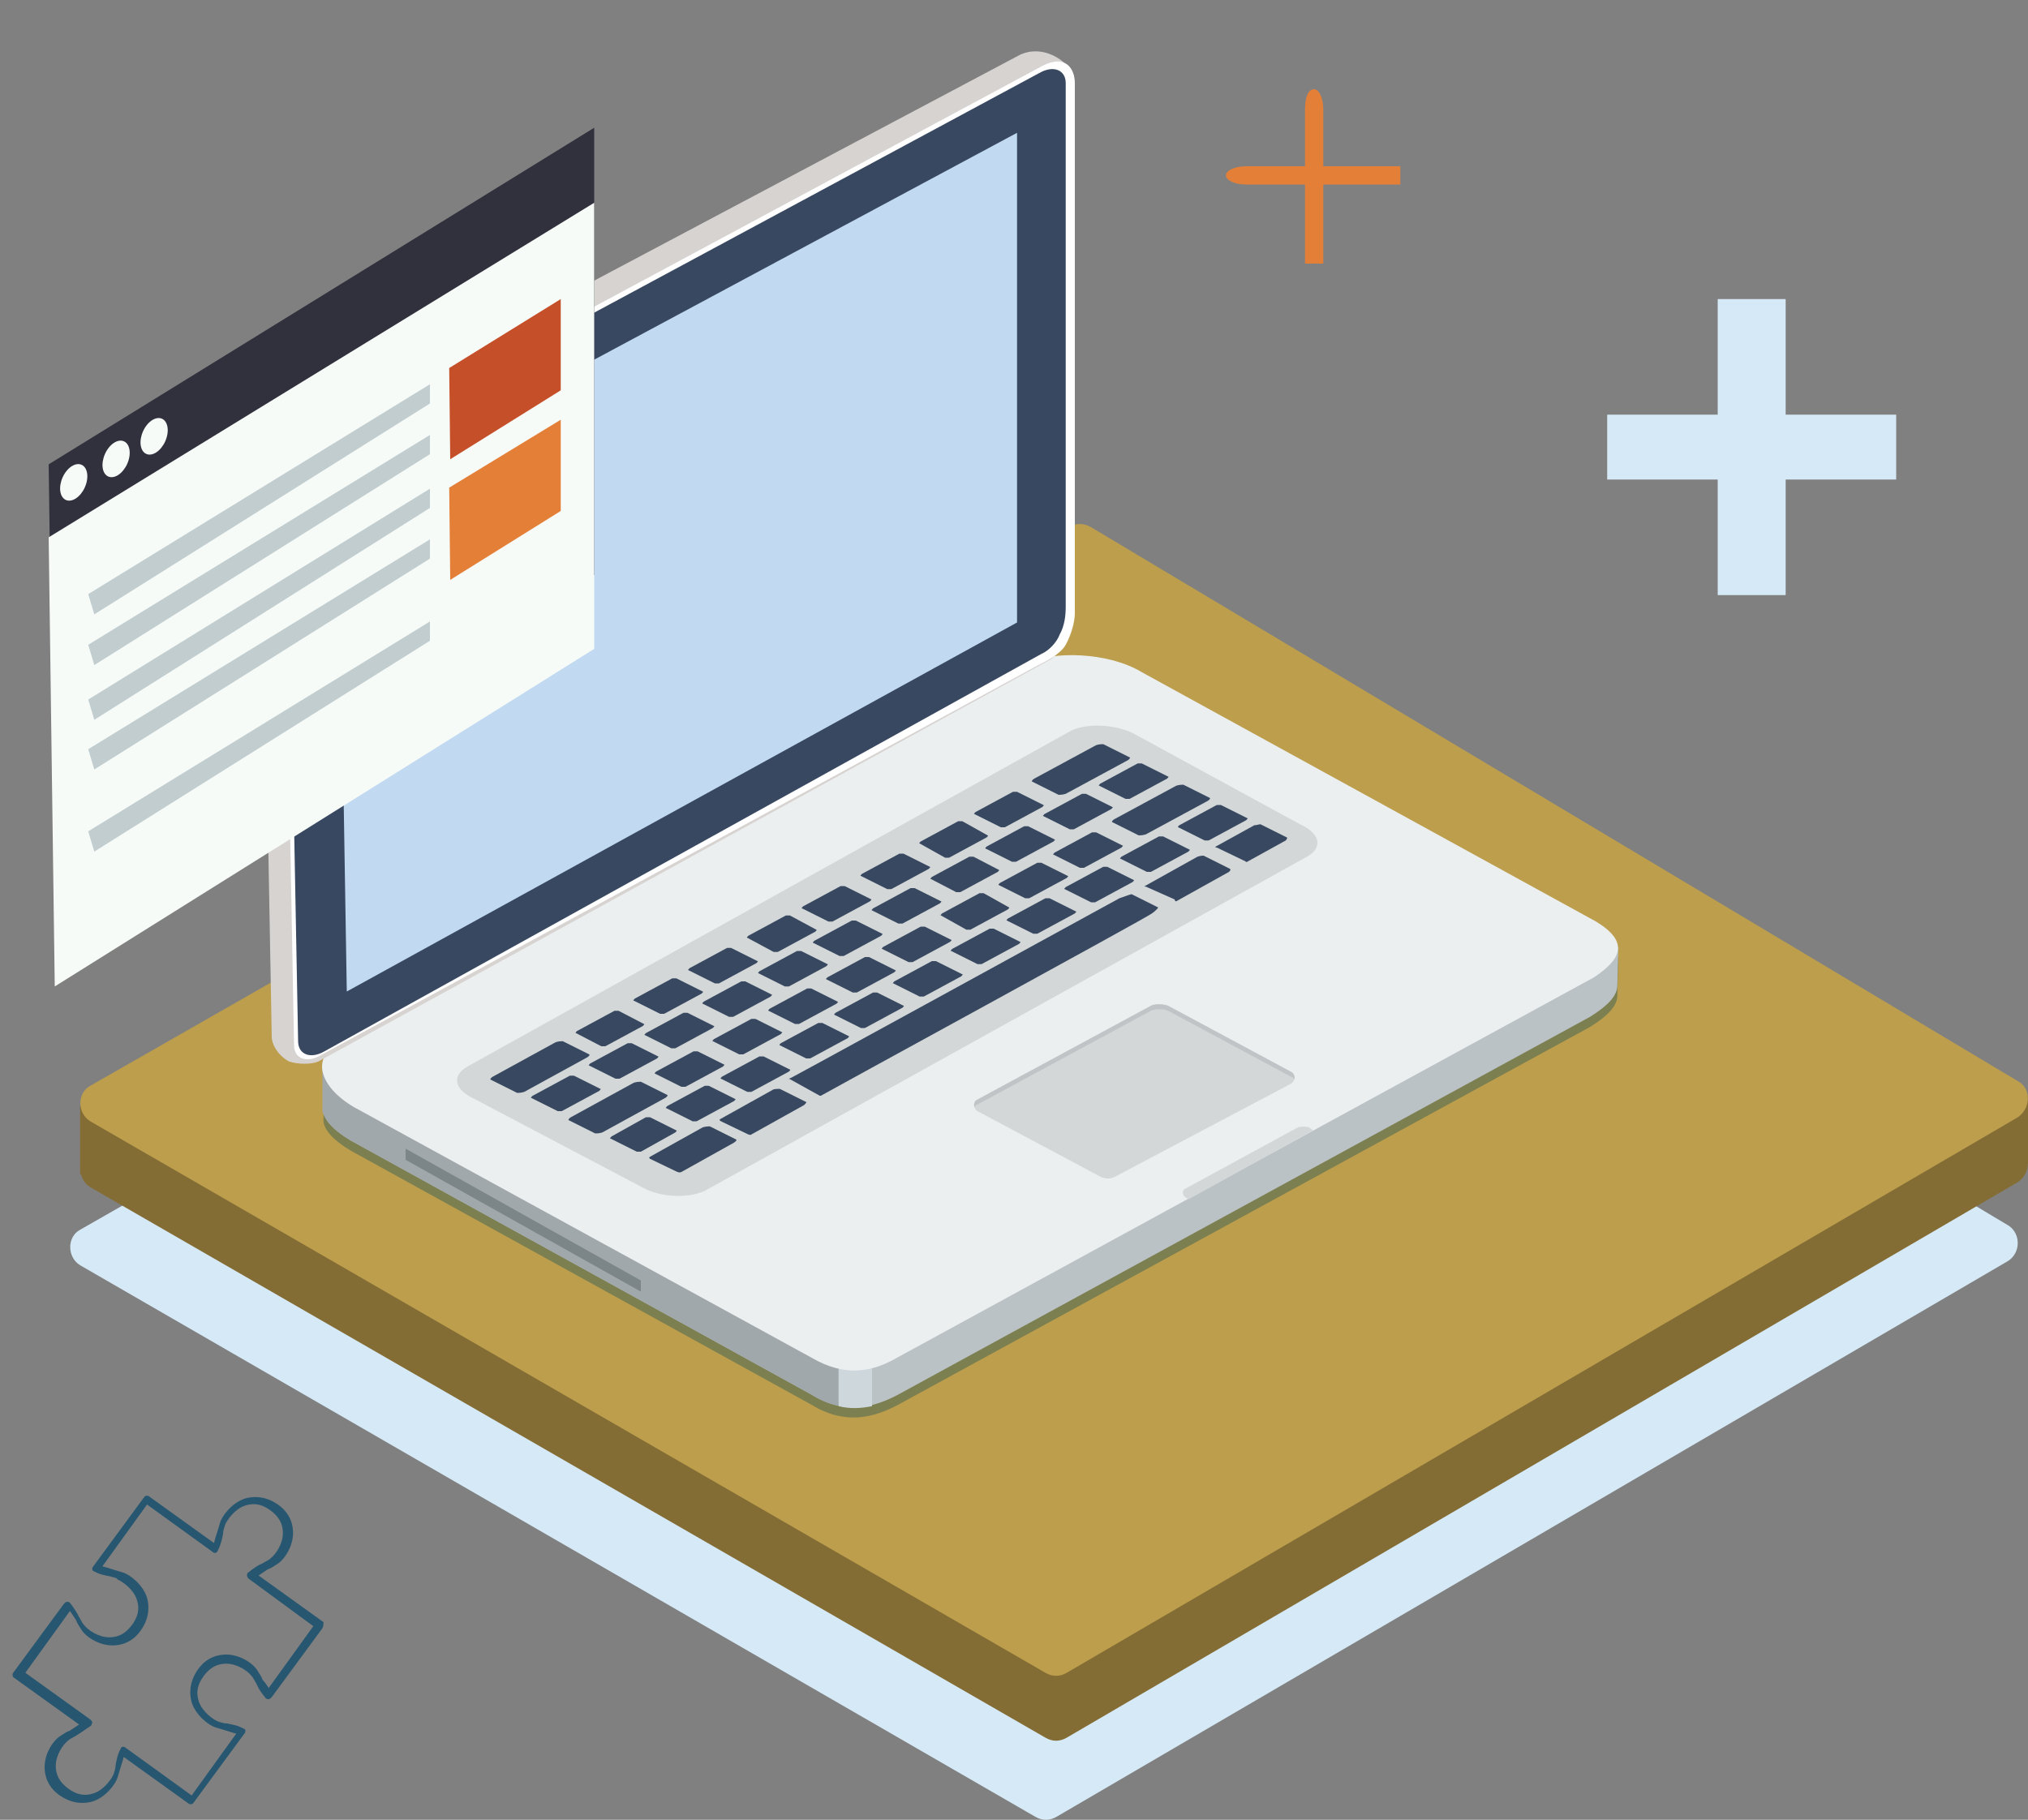 <?xml version="1.0" encoding="utf-8"?>
<!-- Generator: Adobe Illustrator 27.8.0, SVG Export Plug-In . SVG Version: 6.00 Build 0)  -->
<svg version="1.1" id="Layer_1" xmlns="http://www.w3.org/2000/svg" xmlns:xlink="http://www.w3.org/1999/xlink" x="0px" y="0px"
	 viewBox="0 0 200 179.5" style="enable-background:new 0 0 200 179.5;" xml:space="preserve">
<rect x="0" y="0" width="200" height="179.5" fill="#808080" stroke="none"/>
<style type="text/css">
	.st0{fill:#E47F38;}
	.st1{fill:#265670;}
	.st2{fill:#D6E9F6;}
	.st3{fill:#846D34;}
	.st4{fill:#BC9E4D;}
	.st5{opacity:0.4;fill:#1D5156;enable-background:new    ;}
	.st6{fill:#BBC2C5;}
	.st7{fill:#A1A8AB;}
	.st8{fill:#CDD7DC;}
	.st9{fill:#ECEFF0;}
	.st10{fill:#D3D7D8;}
	.st11{fill:#374860;}
	.st12{fill:#D7D3D1;}
	.st13{fill:#FFFFFF;}
	.st14{fill:#C2DAF1;}
	.st15{fill:#C1C4C6;}
	.st16{fill:#7C8588;}
	.st17{fill:#30313D;}
	.st18{fill:#F7FBF8;}
	.st19{fill:#C1CDCF;}
	.st20{fill:#C54F28;}
</style>
<g>
	<g>
		<path id="XMLID_370_" class="st0" d="M128.7,10.8V26h1.8V10.8c0-1.1-0.4-2-0.9-2C129,8.8,128.7,9.6,128.7,10.8z"/>
		<path id="XMLID_369_" class="st0" d="M122.9,18.2h15.2v-1.8h-15.2c-1.1,0-2,0.4-2,0.9C120.9,17.8,121.8,18.2,122.9,18.2z"/>
	</g>
	<path id="XMLID_366_" class="st1" d="M31.8,160.6l-5,6.8c-0.1,0.1-0.2,0.2-0.3,0.2c-0.1,0-0.2,0-0.3-0.1c-0.4-0.5-0.7-0.9-0.9-1.4
		c-0.2-0.3-0.3-0.6-0.5-0.8c-0.4-0.5-1.4-1.2-2.5-1.2c-0.9,0-1.6,0.4-2.2,1.2s-0.8,1.6-0.5,2.5c0.3,1,1.4,1.8,1.9,2
		c0.3,0.1,0.6,0.2,0.9,0.2c0.5,0.1,1.1,0.2,1.6,0.5c0.1,0,0.2,0.1,0.2,0.2s0,0.2-0.1,0.3l-5,6.8c-0.1,0.2-0.4,0.2-0.5,0.1l-6.4-4.6
		c-0.1,0.4-0.2,0.7-0.3,1s-0.2,0.7-0.3,1c-0.2,0.7-1.2,2-2.5,2.4c-0.7,0.2-1.9,0.3-3.2-0.6c-1.3-0.9-1.5-2.1-1.5-2.8
		c0-1.4,0.9-2.7,1.6-3.1c0.3-0.2,0.6-0.4,0.9-0.5c0.3-0.2,0.6-0.4,0.9-0.6l-6.4-4.6c-0.2-0.1-0.2-0.4-0.1-0.5l5-6.8
		c0.1-0.1,0.2-0.2,0.3-0.2c0.1,0,0.2,0,0.3,0.1c0.4,0.5,0.7,1,0.9,1.4c0.2,0.3,0.3,0.6,0.5,0.8c0.4,0.5,1.4,1.2,2.5,1.2
		c0.9,0,1.6-0.4,2.2-1.2c0.6-0.8,0.8-1.6,0.5-2.5c-0.3-1-1.4-1.8-1.9-2c-0.1-0.2-0.4-0.2-0.7-0.3c-0.5-0.1-1.1-0.2-1.6-0.5
		c-0.1,0-0.2-0.1-0.2-0.2c0-0.1,0-0.2,0.1-0.3l5-6.8c0.1-0.2,0.4-0.2,0.5-0.1l6.4,4.6c0.1-0.4,0.2-0.7,0.3-1c0.1-0.3,0.2-0.7,0.3-1
		l0,0c0.2-0.7,1.2-2,2.5-2.4c0.7-0.2,1.9-0.3,3.2,0.6c1.3,0.9,1.5,2.1,1.5,2.8c0,1.4-0.9,2.7-1.6,3.1c-0.3,0.2-0.6,0.4-0.9,0.5
		c-0.3,0.2-0.6,0.4-0.9,0.6l6.4,4.6C31.9,160.2,31.9,160.4,31.8,160.6z M26.5,166.5l4.4-6.1l-6.4-4.7c-0.1-0.1-0.2-0.3-0.1-0.5
		c0-0.1,0.1-0.1,0.1-0.1c0.5-0.4,0.9-0.7,1.4-0.9c0.3-0.2,0.6-0.3,0.8-0.5c0.5-0.4,1.2-1.4,1.2-2.5c0-0.9-0.4-1.6-1.2-2.2
		c-0.8-0.6-1.6-0.8-2.5-0.5c-1,0.3-1.8,1.4-2,1.9c-0.1,0.3-0.2,0.6-0.2,0.9c-0.1,0.5-0.2,1-0.5,1.6c0,0.1-0.1,0.1-0.1,0.2
		c-0.1,0.1-0.3,0.1-0.4,0l-6.5-4.7l-4.4,6.1c0.4,0.1,0.7,0.2,1,0.3s0.7,0.2,1,0.3c0.7,0.2,2,1.2,2.4,2.5c0.2,0.7,0.3,1.9-0.6,3.2
		c-0.9,1.3-2.1,1.5-2.8,1.5c-1.4,0-2.7-0.9-3.1-1.6c-0.2-0.3-0.4-0.6-0.5-0.9c-0.2-0.3-0.4-0.6-0.6-0.9L2.5,165l6.4,4.6
		c0.1,0.1,0.2,0.2,0.2,0.3S9,170.1,9,170.2c-0.6,0.4-1,0.7-1.5,1c-0.3,0.2-0.6,0.3-0.8,0.5c-0.5,0.4-1.2,1.4-1.2,2.5
		c0,0.9,0.4,1.6,1.2,2.2s1.6,0.8,2.5,0.5c1-0.3,1.8-1.4,2-1.9c0.1-0.3,0.2-0.6,0.2-0.9c0.1-0.5,0.2-1.1,0.5-1.6
		c0-0.1,0.1-0.2,0.2-0.2c0.1,0,0.2,0,0.3,0.1l6.5,4.7l4.4-6.1c-0.4-0.1-0.7-0.2-1-0.3s-0.7-0.2-1-0.3c-0.7-0.2-2-1.2-2.4-2.5
		c-0.2-0.7-0.3-1.9,0.6-3.2s2.1-1.5,2.8-1.5c1.4,0,2.7,0.9,3.1,1.6c0.2,0.3,0.4,0.6,0.5,0.9C26.1,165.9,26.3,166.2,26.5,166.5z"/>
	<g id="XMLID_363_">
		<path id="XMLID_364_" class="st2" d="M169.4,47.3h-10.9v-6.4h10.9V29.5h6.7v11.4H187v6.4h-10.9v11.4h-6.7L169.4,47.3L169.4,47.3z"
			/>
	</g>
	<path class="st2" d="M198,124.4l-93.8,54.8c-0.7,0.4-1.4,0.4-2.1,0L7.9,124.8c-1.3-0.8-1.3-2.8,0-3.5l96.6-55.2
		c0.7-0.3,1.4-0.3,2.1,0.1l91.5,54.7C199.3,121.7,199.3,123.6,198,124.4z"/>
	<rect x="7.9" y="109.1" class="st3" width="4.3" height="6.7"/>
	<rect x="195.7" y="108.1" class="st3" width="4.3" height="6.7"/>
	<path class="st3" d="M199,116.6l-93.8,54.8c-0.7,0.4-1.4,0.4-2.1,0L8.9,117.1c-1.3-0.8-1.3-2.8,0-3.5l96.6-55.2
		c0.7-0.3,1.4-0.3,2.1,0.1l91.5,54.7C200.3,113.9,200.3,115.7,199,116.6z"/>
	<path class="st4" d="M199,110.2L105.2,165c-0.7,0.4-1.4,0.4-2.1,0L8.9,110.6c-1.3-0.8-1.3-2.8,0-3.5l96.6-55.2
		c0.7-0.3,1.4-0.3,2.1,0.1l91.5,54.7C200.3,107.4,200.3,109.3,199,110.2z"/>
	<g>
		<path class="st5" d="M31.9,110.6c0-0.2,0-0.3,0-0.6v-3.7h1.3v2.2c0.4,0.6,0.8,0.7,1.8,1.2l45.1,24.7c3.3,2,6.1,1.2,8.4,0
			l68.7-37.5c0.1-0.1,0.2-0.1,0.3-0.2v-2.3h2.1l-0.1,3.8c0,1.1-1.1,2.1-2.7,3.1l-68.3,37.3c-2.3,1.2-5.1,2-8.4,0l-45.5-25.1
			C32.9,112.5,32,111.5,31.9,110.6L31.9,110.6L31.9,110.6z"/>
		<path class="st6" d="M31.9,109.6c0-0.2,0-0.3,0-0.6v-3.7h1.3v2.2c0.4,0.6,0.8,0.7,1.8,1.2l45.1,24.7c3.3,2,6.1,1.2,8.4,0
			l68.7-37.5c0.1-0.1,0.2-0.1,0.3-0.2v-2.3h2.1l-0.1,3.8c0,1.1-1.1,2.1-2.7,3.1l-68.3,37.3c-2.3,1.2-5.1,2-8.4,0l-45.5-25.1
			C32.9,111.5,32,110.5,31.9,109.6L31.9,109.6L31.9,109.6z"/>
		<path class="st7" d="M31.9,105.4h1.3v2.2c0.4,0.6,0.8,0.7,1.8,1.2l45.1,24.7c1.8,1,3.3,1.3,4.8,1.2v4.1c-1.4,0.1-3.1-0.1-4.8-1.2
			l-45.5-25.1c-1.7-1-2.6-2-2.8-2.9l0,0l0,0c0-0.2,0-0.3,0-0.6v-3.6C31.8,105.4,31.9,105.4,31.9,105.4z"/>
		<path class="st8" d="M86,138.7c-1,0.2-2.1,0.3-3.3,0v-4.1c1.2,0.2,2.3,0.2,3.3-0.1V138.7z"/>
		<path class="st9" d="M88.5,133.9l68.7-37.5c2.7-1.8,3.5-3.5,0.2-5.5l-44.8-24.6c-3.3-2-8.8-2.1-11.1-0.9l-68.4,37.8
			c-2.3,1.2-1.6,4,1.8,6L80,133.9C83.4,135.9,86.1,135.3,88.5,133.9z"/>
		<path class="st10" d="M109.9,116.1l17.4-9.2c0.3-0.2,0.7-0.8,0-1.1l-12.1-6.5c-0.4-0.2-1.3-0.2-1.7,0l-17.2,9.3
			c-0.3,0.2-0.3,0.8,0.1,1l12,6.4C108.9,116.3,109.5,116.3,109.9,116.1z"/>
		<path class="st10" d="M69.8,117.3l59.1-32.8c1.6-0.9,1.3-2.3-0.7-3.2l-16.5-9c-1.9-0.9-4.8-1-6.3-0.1l-59.3,33
			c-1.6,0.9-1.3,2.3,0.7,3.2l16.7,8.8C65.4,118.2,68.3,118.2,69.8,117.3z"/>
		<g>
			<path class="st11" d="M111,78.8c0.1,0,0.3,0,0.4,0l3.7-2c0.1-0.1,0.2-0.2,0.1-0.2l-2.6-1.3c-0.1,0-0.3,0-0.4,0l-3.7,2
				c-0.1,0.1-0.2,0.2-0.1,0.2L111,78.8z"/>
			<path class="st11" d="M105.5,81.8c0.1,0,0.3,0,0.4,0l3.7-2c0.1-0.1,0.2-0.2,0.1-0.2l-2.6-1.3c-0.1,0-0.3,0-0.4,0l-3.7,2
				c-0.1,0.1-0.2,0.2-0.1,0.2L105.5,81.8z"/>
			<path class="st11" d="M106.5,85.6c0.1,0,0.3,0,0.4,0l3.7-2c0.1-0.1,0.2-0.2,0.1-0.2l-2.6-1.3c-0.1,0-0.3,0-0.4,0l-3.7,2
				c-0.1,0.1-0.2,0.2-0.1,0.2L106.5,85.6z"/>
			<path class="st11" d="M99.8,85c0.1,0,0.3,0,0.4,0l3.7-2c0.1-0.1,0.2-0.2,0.1-0.2l-2.6-1.3c-0.1,0-0.3,0-0.4,0l-3.7,2
				c-0.1,0.1-0.2,0.2-0.1,0.2L99.8,85z"/>
			<path class="st11" d="M101.1,88.6c0.1,0,0.3,0,0.4,0l3.7-2c0.1-0.1,0.2-0.2,0.1-0.2l-2.6-1.3c-0.1,0-0.3,0-0.4,0l-3.7,2
				c-0.1,0.1-0.2,0.2-0.1,0.2L101.1,88.6z"/>
			<path class="st11" d="M94.3,88c0.1,0,0.3,0,0.4,0l3.7-2c0.1-0.1,0.2-0.2,0.1-0.2L96,84.5c-0.1,0-0.3,0-0.4,0l-3.7,2
				c-0.1,0.1-0.2,0.2-0.1,0.2L94.3,88z"/>
			<path class="st11" d="M101.9,92.1c0.1,0,0.3,0,0.4,0l3.7-2c0.1-0.1,0.2-0.2,0.1-0.2l-2.6-1.3c-0.1,0-0.3,0-0.4,0l-3.7,2
				c-0.1,0.1-0.2,0.2-0.1,0.2L101.9,92.1z"/>
			<path class="st11" d="M95.3,91.7c0.1,0,0.3,0,0.4,0l3.7-2c0.1-0.1,0.2-0.2,0.1-0.2L97,88.1c-0.1,0-0.3,0-0.4,0l-3.7,2
				c-0.1,0.1-0.2,0.2-0.1,0.2L95.3,91.7z"/>
			<path class="st11" d="M88.6,91.1c0.1,0,0.3,0,0.4,0l3.7-2c0.1-0.1,0.2-0.2,0.1-0.2l-2.6-1.3c-0.1,0-0.3,0-0.4,0l-3.7,2
				c-0.1,0.1-0.2,0.2-0.1,0.2L88.6,91.1z"/>
			<path class="st11" d="M96.4,95.1c0.1,0,0.3,0,0.4,0l3.7-2c0.1-0.1,0.2-0.2,0.1-0.2L98,91.6c-0.1,0-0.3,0-0.4,0l-3.7,2
				c-0.1,0.1-0.2,0.2-0.1,0.2L96.4,95.1z"/>
			<path class="st11" d="M89.6,94.9c0.1,0,0.3,0,0.4,0l3.7-2c0.1-0.1,0.2-0.2,0.1-0.2l-2.6-1.3c-0.1,0-0.3,0-0.4,0l-3.7,2
				c-0.1,0.1-0.2,0.2-0.1,0.2L89.6,94.9z"/>
			<path class="st11" d="M82.8,94.3c0.1,0,0.3,0,0.4,0l3.7-2c0.1-0.1,0.2-0.2,0.1-0.2l-2.6-1.3c-0.1,0-0.3,0-0.4,0l-3.7,2
				c-0.1,0.1-0.2,0.2-0.1,0.2L82.8,94.3z"/>
			<path class="st11" d="M90.7,98.3c0.1,0,0.3,0,0.4,0l3.7-2c0.1-0.1,0.2-0.2,0.1-0.2l-2.6-1.3c-0.1,0-0.3,0-0.4,0l-3.7,2
				C88.1,96.9,88,97,88.1,97L90.7,98.3z"/>
			<path class="st11" d="M84.1,97.9c0.1,0,0.3,0,0.4,0l3.7-2c0.1-0.1,0.2-0.2,0.1-0.2l-2.6-1.3c-0.1,0-0.3,0-0.4,0l-3.7,2
				c-0.1,0.1-0.2,0.2-0.1,0.2L84.1,97.9z"/>
			<path class="st11" d="M77.4,97.3c0.1,0,0.3,0,0.4,0l3.7-2c0.1-0.1,0.2-0.2,0.1-0.2L79,93.8c-0.1,0-0.3,0-0.4,0l-3.7,2
				c-0.1,0.1-0.2,0.2-0.1,0.2L77.4,97.3z"/>
			<path class="st11" d="M84.9,101.4c0.1,0,0.3,0,0.4,0l3.7-2c0.1-0.1,0.2-0.2,0.1-0.2l-2.6-1.3c-0.1,0-0.3,0-0.4,0l-3.7,2
				c-0.1,0.1-0.2,0.2-0.1,0.2L84.9,101.4z"/>
			<path class="st11" d="M78.4,101c0.1,0,0.3,0,0.4,0l3.7-2c0.1-0.1,0.2-0.2,0.1-0.2L80,97.5c-0.1,0-0.3,0-0.4,0l-3.7,2
				c-0.1,0.1-0.2,0.2-0.1,0.2L78.4,101z"/>
			<path class="st11" d="M71.9,100.3c0.1,0,0.3,0,0.4,0l3.7-2c0.1-0.1,0.2-0.2,0.1-0.2l-2.6-1.3c-0.1,0-0.3,0-0.4,0l-3.7,2
				c-0.1,0.1-0.2,0.2-0.1,0.2L71.9,100.3z"/>
			<path class="st11" d="M79.5,104.4c0.1,0,0.3,0,0.4,0l3.7-2c0.1-0.1,0.2-0.2,0.1-0.2l-2.6-1.3c-0.1,0-0.3,0-0.4,0l-3.7,2
				c-0.1,0.1-0.2,0.2-0.1,0.2L79.5,104.4z"/>
			<path class="st11" d="M72.9,104c0.1,0,0.3,0,0.4,0l3.7-2c0.1-0.1,0.2-0.2,0.1-0.2l-2.6-1.3c-0.1,0-0.3,0-0.4,0l-3.7,2
				c-0.1,0.1-0.2,0.2-0.1,0.2L72.9,104z"/>
			<path class="st11" d="M66.2,103.4c0.1,0,0.3,0,0.4,0l3.7-2c0.1-0.1,0.2-0.2,0.1-0.2l-2.6-1.3c-0.1,0-0.3,0-0.4,0l-3.7,2
				c-0.1,0.1-0.2,0.2-0.1,0.2L66.2,103.4z"/>
			<path class="st11" d="M73.7,107.7c0.1,0,0.3,0,0.4,0l3.7-2c0.1-0.1,0.2-0.2,0.1-0.2l-2.6-1.3c-0.1,0-0.3,0-0.4,0l-3.7,2
				c-0.1,0.1-0.2,0.2-0.1,0.2L73.7,107.7z"/>
			<path class="st11" d="M67.2,107.2c0.1,0,0.3,0,0.4,0l3.7-2c0.1-0.1,0.2-0.2,0.1-0.2l-2.6-1.3c-0.1,0-0.3,0-0.4,0l-3.7,2
				c-0.1,0.1-0.2,0.2-0.1,0.2L67.2,107.2z"/>
			<path class="st11" d="M60.7,106.4c0.1,0,0.3,0,0.4,0l3.7-2c0.1-0.1,0.2-0.2,0.1-0.2l-2.6-1.3c-0.1,0-0.3,0-0.4,0l-3.7,2
				c-0.1,0.1-0.2,0.2-0.1,0.2L60.7,106.4z"/>
			<path class="st11" d="M68.3,110.6c0.1,0,0.3,0,0.4,0l3.7-2c0.1-0.1,0.2-0.2,0.1-0.2l-2.6-1.3c-0.1,0-0.3,0-0.4,0l-3.7,2
				c-0.1,0.1-0.2,0.2-0.1,0.2L68.3,110.6z"/>
			<path class="st11" d="M58.7,111.8c0.1,0,0.4,0,0.7-0.1l6.2-3.4c0.2-0.1,0.3-0.3,0.2-0.3l-2.6-1.3c-0.1,0-0.4,0-0.7,0.1l-6.2,3.4
				c-0.2,0.1-0.3,0.3-0.2,0.3L58.7,111.8z"/>
			<path class="st11" d="M55,109.6c0.1,0,0.3,0,0.4,0l3.7-2c0.1-0.1,0.2-0.2,0.1-0.2l-2.6-1.3c-0.1,0-0.3,0-0.4,0l-3.7,2
				c-0.1,0.1-0.2,0.2-0.1,0.2L55,109.6z"/>
			<path class="st11" d="M62.8,113.6c0.1,0,0.3,0,0.4,0l3.4-1.9c0.1-0.1,0.2-0.2,0.1-0.2l-2.6-1.3c-0.1,0-0.3,0-0.4,0l-3.4,1.9
				c-0.1,0.1-0.2,0.2-0.1,0.2L62.8,113.6z"/>
			<path class="st11" d="M51,107.8c0.1,0,0.4,0,0.7-0.1l6.2-3.4c0.2-0.1,0.3-0.3,0.2-0.3l-2.6-1.3c-0.1,0-0.4,0-0.7,0.1l-6.2,3.4
				c-0.2,0.1-0.3,0.3-0.2,0.3L51,107.8z"/>
			<path class="st11" d="M59.3,103.2c0.1,0,0.3,0,0.4,0l3.7-2c0.1-0.1,0.2-0.2,0.1-0.2L61,99.7c-0.1,0-0.3,0-0.4,0l-3.7,2
				c-0.1,0.1-0.2,0.2-0.1,0.2L59.3,103.2z"/>
			<path class="st11" d="M65.1,100c0.1,0,0.3,0,0.4,0l3.7-2c0.1-0.1,0.2-0.2,0.1-0.2l-2.6-1.3c-0.1,0-0.3,0-0.4,0l-3.7,2
				c-0.1,0.1-0.2,0.2-0.1,0.2L65.1,100z"/>
			<path class="st11" d="M70.5,97c0.1,0,0.3,0,0.4,0l3.7-2c0.1-0.1,0.2-0.2,0.1-0.2l-2.6-1.3c-0.1,0-0.3,0-0.4,0l-3.7,2
				c-0.1,0.1-0.2,0.2-0.1,0.2L70.5,97z"/>
			<path class="st11" d="M76.3,93.9c0.1,0,0.3,0,0.4,0l3.7-2c0.1-0.1,0.2-0.2,0.1-0.2l-2.6-1.4c-0.1,0-0.3,0-0.4,0l-3.7,2
				c-0.1,0.1-0.2,0.2-0.1,0.2L76.3,93.9z"/>
			<path class="st11" d="M81.7,90.9c0.1,0,0.3,0,0.4,0l3.7-2c0.1-0.1,0.2-0.2,0.1-0.2l-2.6-1.3c-0.1,0-0.3,0-0.4,0l-3.7,2
				c-0.1,0.1-0.2,0.2-0.1,0.2L81.7,90.9z"/>
			<path class="st11" d="M87.5,87.7c0.1,0,0.3,0,0.4,0l3.7-2c0.1-0.1,0.2-0.2,0.1-0.2l-2.6-1.3c-0.1,0-0.3,0-0.4,0l-3.7,2
				c-0.1,0.1-0.2,0.2-0.1,0.2L87.5,87.7z"/>
			<path class="st11" d="M93.2,84.6c0.1,0,0.3,0,0.4,0l3.7-2c0.1-0.1,0.2-0.2,0.1-0.2L94.9,81c-0.1,0-0.3,0-0.4,0l-3.7,2
				c-0.1,0.1-0.2,0.2-0.1,0.2L93.2,84.6z"/>
			<path class="st11" d="M98.7,81.6c0.1,0,0.3,0,0.4,0l3.7-2c0.1-0.1,0.2-0.2,0.1-0.2l-2.6-1.3c-0.1,0-0.3,0-0.4,0l-3.7,2
				c-0.1,0.1-0.2,0.2-0.1,0.2L98.7,81.6z"/>
			<path class="st11" d="M104.4,78.4c0.1,0,0.4,0,0.7-0.1l6.1-3.3c0.2-0.1,0.3-0.3,0.2-0.3l-2.6-1.3c-0.1,0-0.4,0-0.7,0.1l-6.1,3.3
				c-0.2,0.1-0.3,0.3-0.2,0.3L104.4,78.4z"/>
			<path class="st11" d="M112.3,82.4c0.1,0,0.4,0,0.7-0.1l6.1-3.3c0.2-0.1,0.3-0.3,0.2-0.3l-2.6-1.3c-0.1,0-0.4,0-0.7,0.1l-6.1,3.3
				c-0.2,0.1-0.3,0.3-0.2,0.3L112.3,82.4z"/>
			<path class="st11" d="M118.8,82.9c0.1,0,0.3,0,0.4,0l3.7-2c0.1-0.1,0.2-0.2,0.1-0.2l-2.6-1.3c-0.1,0-0.3,0-0.4,0l-3.7,2
				c-0.1,0.1-0.2,0.2-0.1,0.2L118.8,82.9z"/>
			<path class="st11" d="M113.1,86c0.1,0,0.3,0,0.4,0l3.7-2c0.1-0.1,0.2-0.2,0.1-0.2l-2.6-1.3c-0.1,0-0.3,0-0.4,0l-3.7,2
				c-0.1,0.1-0.2,0.2-0.1,0.2L113.1,86z"/>
			<path class="st11" d="M107.6,89c0.1,0,0.3,0,0.4,0l3.7-2c0.1-0.1,0.2-0.2,0.1-0.2l-2.6-1.3c-0.1,0-0.3,0-0.4,0l-3.7,2
				c-0.1,0.1-0.2,0.2-0.1,0.2L107.6,89z"/>
			<path class="st11" d="M80.7,108c0.1,0,0.1,0.2,0.4,0s32.2-17.6,32.5-17.9c0.3-0.2,0.7-0.6,0.6-0.6l-2.6-1.3
				c-0.1,0-0.9,0.3-1.2,0.4C106,91,74.3,108.4,78,106.3c-0.3,0.2-0.1,0.1,0,0.2L80.7,108z"/>
			<path class="st11" d="M66.8,115.6c0.1,0,0.2,0.1,0.4,0l5.2-2.9c0.1-0.1,0.3-0.2,0.2-0.3l-2.6-1.3c-0.1,0-0.4,0-0.7,0.1l-5.2,2.9
				c-0.1,0.1-0.1,0.1,0,0.2L66.8,115.6z"/>
			<path class="st11" d="M73.8,111.9c0.1,0,0.2,0.1,0.3,0l5.2-2.9c0.1-0.1,0.3-0.3,0.2-0.3l-2.6-1.3c-0.1,0-0.6,0-0.7,0.1l-5.2,2.9
				c-0.1,0.1,0,0.1,0.1,0.2L73.8,111.9z"/>
			<path class="st11" d="M122.7,84.9c0.1,0,0.2,0.2,0.3,0.1l3.8-2.1c0.1-0.1,0.2-0.3,0.1-0.3l-2.6-1.3c-0.1,0-0.4,0.1-0.6,0.1
				l-3.8,2.1c-0.1,0.1,0,0.1,0.1,0.1L122.7,84.9z"/>
			<path class="st11" d="M115.8,88.7c0.1,0,0,0.2,0.2,0.2l5.2-2.9c0.1-0.1,0.2-0.2,0.1-0.3l-2.6-1.3c-0.1,0-0.3,0-0.6,0.1l-5.2,2.9
				c-0.1,0.1,0.1,0,0.2,0.1L115.8,88.7z"/>
		</g>
		<path class="st12" d="M103.7,65l-72.3,39.7c-0.7,0.3-2,0.3-2.9,0c-1.1-0.6-1.7-1.7-1.7-2.4l-1-54.7c0-1.3,1.2-3.1,2.6-3.9
			l72.2-38.3c2.6-1.2,5.3,1.1,5.3,2.4v51.7c0,1.3-0.1,2.6-0.6,3.5C104.9,64,104.1,64.6,103.7,65z"/>
		<path class="st13" d="M102.4,65.6l-70.8,38.5c-1.4,0.8-2.6,0.3-2.6-1l-1-53.9c0-1.3,1.1-3.1,2.6-3.9l72.2-38.8
			c2.3-1.2,3.2,0.3,3.2,1.7v52.3c0,0.9-0.4,2.2-0.9,3.1C104.6,64.5,103.2,65.2,102.4,65.6z"/>
		<path class="st11" d="M102.7,64.5L32,103.7c-1.4,0.8-2.6,0.3-2.6-1l-1-53.1c0-1.3,1.1-3.1,2.6-3.9l71.5-38.5
			c1.4-0.8,2.6-0.3,2.6,1v51.6c0,0.9-0.1,1.9-0.6,2.8C104.2,63.4,103.4,64.2,102.7,64.5z"/>
		<polygon class="st14" points="100.3,61.4 34.2,97.8 33.4,49 100.3,13.1 		"/>
		<path class="st15" d="M127.3,106.2l-12.1-6.5c-0.4-0.2-1.3-0.2-1.7,0L96.3,109c-0.1,0-0.1,0.1-0.2,0.2c-0.1-0.2,0-0.6,0.2-0.7
			l17.2-9.3c0.3-0.2,1.2-0.2,1.7,0l12.1,6.5c0.4,0.2,0.4,0.6,0.3,0.8C127.6,106.4,127.5,106.2,127.3,106.2z"/>
		<path class="st10" d="M117.2,118.3l-0.3-0.2c-0.3-0.2-0.3-0.7-0.1-0.8l11.2-6.1c0.2-0.1,0.8-0.1,1.1,0l0.4,0.3L117.2,118.3z"/>
		<polygon class="st16" points="63.2,127.4 40,114.4 40,113.3 63.2,126.3 		"/>
	</g>
	<g>
		<polygon class="st17" points="58.6,56.7 5.4,90.1 4.8,45.8 58.6,12.6 		"/>
		<polygon class="st18" points="58.6,64 5.4,97.3 4.8,53 58.6,20 		"/>
		<g>
			<polygon class="st19" points="42.4,39.8 9.3,60.6 8.7,58.6 42.4,37.9 			"/>
			<polygon class="st19" points="42.4,44.8 9.3,65.6 8.7,63.6 42.4,42.9 			"/>
		</g>
		<polygon class="st20" points="55.3,38.5 44.4,45.3 44.3,36.3 55.3,29.5 		"/>
		<g>
			<polygon class="st19" points="42.4,50.1 9.3,71 8.7,69 42.4,48.2 			"/>
			<polygon class="st19" points="42.4,55.1 9.3,75.9 8.7,73.9 42.4,53.2 			"/>
		</g>
		<polygon class="st0" points="55.3,50.4 44.4,57.2 44.3,48.1 55.3,41.4 		"/>
		<g>
			<polygon class="st19" points="42.4,63.2 9.3,84 8.7,82 42.4,61.3 			"/>
		</g>
		<g>
			
				<ellipse transform="matrix(0.408 -0.913 0.913 0.408 -34.601 37.282)" class="st18" cx="11.5" cy="45.3" rx="1.9" ry="1.2"/>
			
				<ellipse transform="matrix(0.408 -0.913 0.913 0.408 -39.167 34.824)" class="st18" cx="7.3" cy="47.6" rx="1.9" ry="1.2"/>
			<ellipse transform="matrix(0.408 -0.913 0.913 0.408 -30.261 39.371)" class="st18" cx="15.2" cy="43" rx="1.9" ry="1.2"/>
		</g>
	</g>
</g>
</svg>
